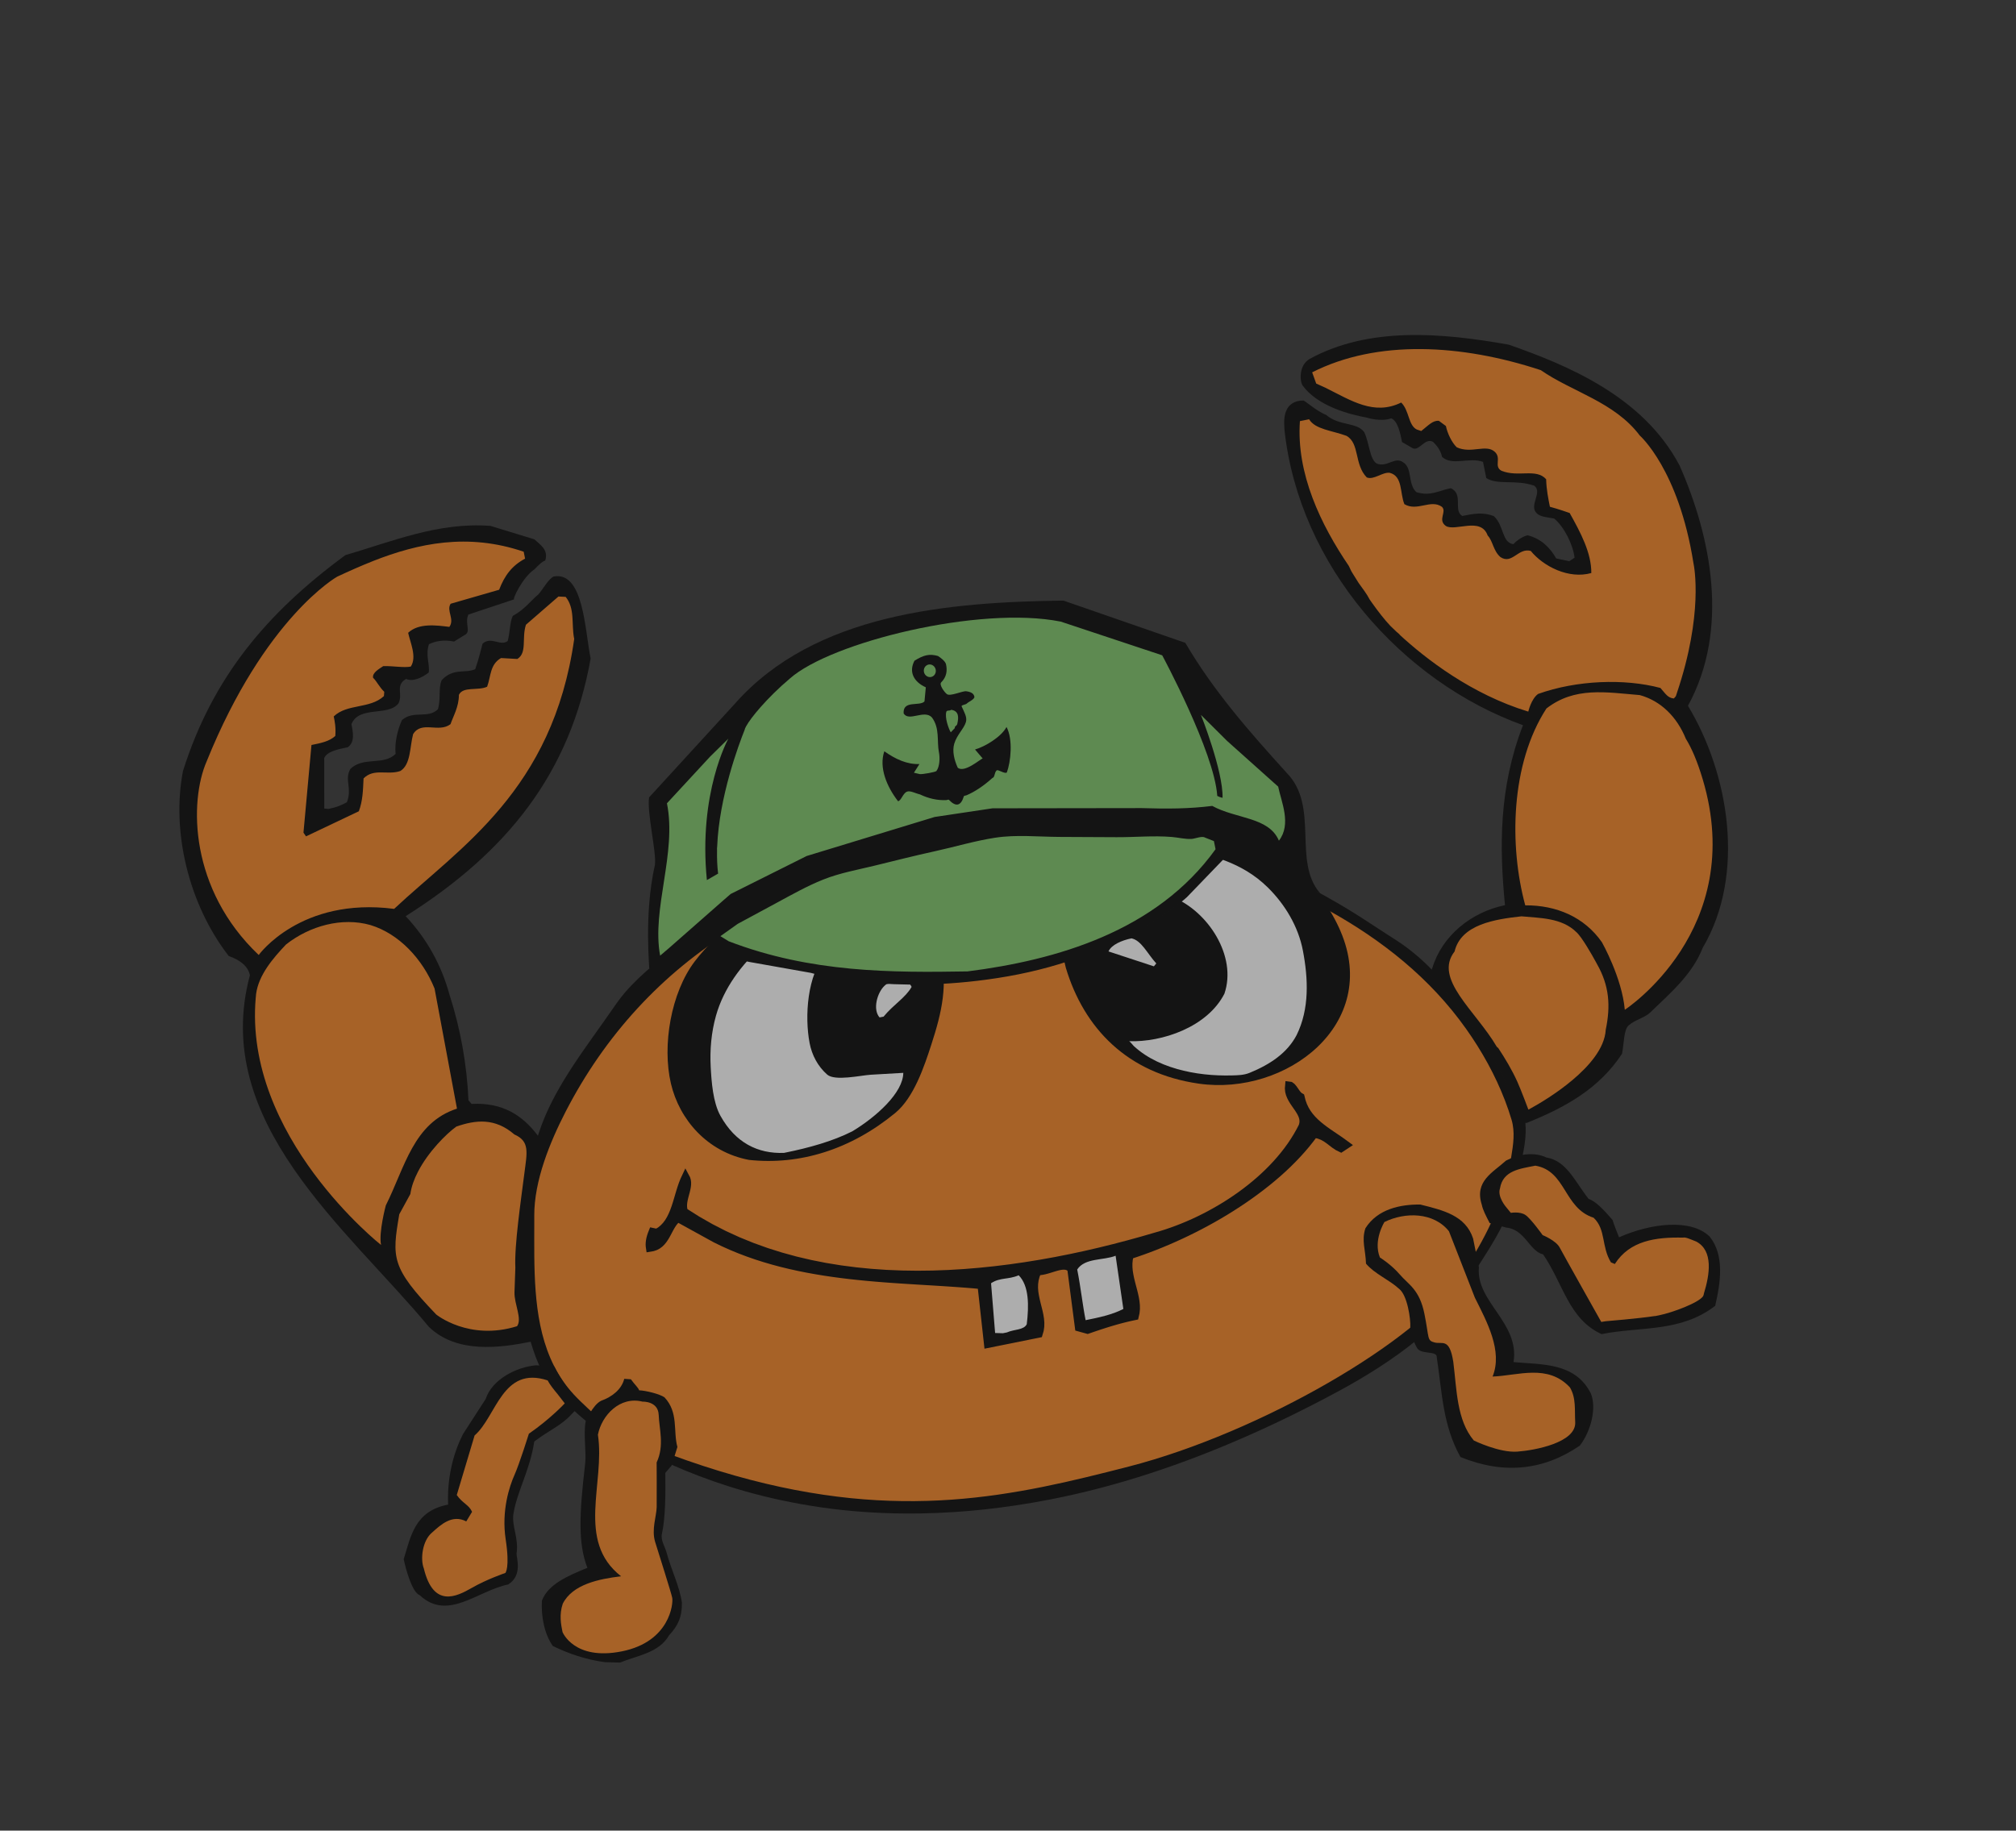 <svg width="512" height="465" viewBox="0 0 512 465" fill="none" xmlns="http://www.w3.org/2000/svg">
<rect x="0" y="0" width="512" height="465" fill="#333333" stroke="none"/>
<g opacity="0.6" clip-path="url(#clip0_469_726)">
<path d="M266.717 380.692C263.719 381.276 260.718 381.789 257.753 382.233C256.564 382.411 255.372 382.575 254.184 382.727C252.361 382.961 250.538 383.175 248.775 383.351L248.192 383.407C246.404 383.583 244.589 383.734 242.79 383.856L242.001 383.907C239.284 384.081 236.529 384.191 233.817 384.235C229.517 384.308 225.245 384.216 221.116 383.967C218.066 383.783 215.008 383.508 212.019 383.147C211.011 383.027 210.001 382.898 208.993 382.753C207.343 382.522 205.643 382.249 203.794 381.925C203.11 381.807 202.428 381.678 201.74 381.545C199.965 381.206 198.399 380.886 196.955 380.558C195.956 380.334 194.955 380.095 193.963 379.849C190.964 379.106 187.959 378.257 185.03 377.325C180.052 375.741 175.108 373.863 170.339 371.735C169.732 371.473 168.909 371.198 167.87 370.849C166.424 370.362 164.627 369.76 162.554 368.908C157.144 366.934 151.945 363.078 151.896 363.037C150.759 362.226 149.648 361.369 148.595 360.49C145.445 357.855 141.475 354.254 138.742 349.794C136.09 345.46 134.581 339.703 133.56 335.174L133.545 335.1C133.402 334.467 133.266 333.793 133.141 333.096L133.098 332.884C132.983 332.236 132.872 331.556 132.773 330.864L132.742 330.66C132.649 329.992 132.559 329.293 132.483 328.586L132.469 328.44C132.392 327.728 132.331 327.018 132.274 326.306L132.261 326.242C132.217 325.539 132.18 324.87 132.148 324.205L132.137 323.946C132.109 323.352 132.092 322.756 132.08 322.164C132.074 321.93 132.072 321.694 132.066 321.46C132.062 321.01 132.059 320.56 132.061 320.113C132.063 319.744 132.066 319.374 132.074 319.009C132.077 318.67 132.087 318.335 132.095 317.995C132.103 317.579 132.122 317.165 132.137 316.752C132.152 316.421 132.167 316.09 132.182 315.759C132.199 315.386 132.222 315.018 132.246 314.65C132.274 314.208 132.303 313.767 132.333 313.33C132.352 313.091 132.371 312.856 132.389 312.617C132.436 312.034 132.487 311.45 132.544 310.869L132.576 310.571C132.641 309.927 132.707 309.289 132.784 308.653L132.813 308.417C132.877 307.871 132.946 307.324 133.022 306.781L133.028 306.713C133.885 300.11 135.08 294.345 136.681 289.093L136.79 288.722C136.842 288.548 136.893 288.368 136.951 288.198C137.146 287.59 137.365 286.946 137.65 286.176C137.724 285.982 137.792 285.784 137.866 285.595C138.135 284.895 138.363 284.321 138.592 283.783C138.669 283.603 138.75 283.423 138.831 283.238L138.93 283.018C139.088 282.658 139.251 282.297 139.415 281.941C139.572 281.602 139.714 281.292 139.868 280.984C140.103 280.501 140.344 280.017 140.59 279.537C140.779 279.176 140.968 278.815 141.161 278.453C141.292 278.212 141.422 277.97 141.558 277.728C141.847 277.203 142.137 276.683 142.437 276.167C142.615 275.854 142.798 275.541 142.982 275.232C143.161 274.929 143.346 274.626 143.531 274.322C143.828 273.837 144.124 273.352 144.428 272.875C144.56 272.664 144.888 272.158 144.888 272.158C145.189 271.692 145.489 271.227 145.795 270.76L146.14 270.235C146.541 269.631 146.943 269.032 147.351 268.438L147.7 267.932C148.092 267.361 148.484 266.79 148.882 266.223L148.974 266.092C149.538 265.281 150.108 264.474 150.678 263.668C151.229 262.891 151.78 262.118 152.326 261.342C153.747 259.344 155.216 257.275 156.631 255.222C156.758 255.037 156.895 254.851 157.032 254.67L157.173 254.477C158.189 253.089 159.368 251.693 160.672 250.333C164.946 245.885 170.311 241.944 175.047 238.468L175.863 237.868C182.589 232.925 189.656 228.631 196.866 225.102L197.016 225.031C197.697 224.698 198.378 224.366 199.066 224.043C212.961 217.578 225.127 213.44 237.359 211.025C242.602 209.988 247.921 209.28 253.165 208.909C255.363 208.753 257.563 208.658 259.701 208.616C266.496 208.491 273.432 208.81 280.312 209.565C289.053 210.523 297.638 212.185 305.823 214.506C309.991 215.685 314.11 217.052 318.07 218.575C318.998 218.931 319.922 219.293 320.842 219.666L321.155 219.793L321.228 219.824C325.835 221.734 330.222 224.227 334.468 226.635L334.88 226.87C335.84 227.414 336.8 227.958 337.759 228.493C342.151 230.938 345.794 233.324 349.653 235.846C351.259 236.895 352.922 237.979 354.67 239.098C357.203 240.709 360.339 243.248 362.656 245.569L362.817 245.731C362.906 245.815 362.99 245.901 363.074 245.987C363.21 246.128 363.393 246.327 363.557 246.504L363.735 246.699C365.47 248.568 367.735 251.063 369.824 253.798C372.142 256.831 374.305 259.884 376.254 262.868C377.484 264.752 378.664 266.661 379.76 268.541C381.578 271.664 383.109 274.604 384.443 277.538C384.672 278.035 384.905 278.531 385.138 279.027C385.138 279.027 385.569 279.944 385.685 280.188C385.838 280.515 385.982 280.85 386.127 281.185L386.288 281.578C386.4 281.852 386.507 282.133 386.609 282.41C386.609 282.41 386.683 282.595 386.694 282.628L386.726 282.735C387.206 284.175 387.402 285.832 387.326 287.794C387.224 290.464 386.625 293.29 386.098 295.784L385.959 296.443C385.856 296.925 385.758 297.401 385.672 297.864C385.633 298.051 385.494 298.735 385.494 298.735C385.122 300.552 384.717 302.202 384.265 303.774C383.522 306.363 382.672 308.63 381.665 310.703C381.115 311.839 380.484 313.027 379.738 314.335C378.41 316.668 376.913 319.004 375.591 321.064C371.184 327.948 366.666 334.593 359.86 340.151C354.352 344.654 347.578 349.079 339.735 353.309C331.841 357.565 323.954 361.425 316.291 364.79C299.461 372.179 282.957 377.495 267.241 380.597L266.749 380.696L266.717 380.692Z" fill="#F58220"/>
<path d="M386.877 282.668C386.87 282.634 386.862 282.594 386.845 282.562C386.819 282.485 386.785 282.415 386.759 282.338C386.656 282.057 386.548 281.776 386.436 281.497C386.383 281.364 386.331 281.231 386.273 281.099C386.129 280.764 385.985 280.429 385.83 280.097C385.72 279.853 385.604 279.609 385.488 279.361C385.417 279.217 385.353 279.076 385.283 278.931C385.05 278.435 384.812 277.945 384.589 277.447C383.188 274.362 381.605 271.361 379.897 268.431C378.776 266.505 377.605 264.614 376.384 262.749C374.354 259.644 372.196 256.615 369.946 253.666C368.039 251.17 365.989 248.858 363.844 246.554C363.654 246.351 363.37 246.034 363.177 245.838C363.047 245.7 362.896 245.561 362.76 245.42C360.5 243.159 357.376 240.602 354.738 238.925C348.83 235.166 344.061 231.793 337.815 228.317C336.852 227.784 335.897 227.238 334.936 226.694C330.492 224.167 326.031 221.613 321.262 219.638C321.218 219.621 321.177 219.599 321.133 219.582C321.049 219.548 320.96 219.514 320.876 219.48C319.955 219.102 319.031 218.74 318.104 218.384C314.099 216.844 310.002 215.487 305.839 214.308C297.509 211.949 288.923 210.309 280.293 209.363C273.401 208.606 266.481 208.289 259.655 208.41C257.449 208.45 255.266 208.552 253.108 208.7C233.943 210.043 216.53 215.659 198.935 223.849C198.195 224.193 197.462 224.551 196.73 224.909C189.351 228.518 182.313 232.827 175.695 237.692C170.714 241.35 165.008 245.457 160.477 250.178C159.194 251.513 158.014 252.904 156.962 254.345C156.781 254.592 156.59 254.841 156.421 255.095C154.467 257.933 152.458 260.726 150.467 263.536C149.897 264.343 149.327 265.149 148.763 265.96C148.73 266.002 148.703 266.044 148.671 266.091C148.273 266.658 147.881 267.229 147.489 267.8C147.374 267.967 147.26 268.138 147.14 268.306C146.733 268.906 146.331 269.504 145.93 270.108C145.816 270.279 145.698 270.457 145.585 270.633C145.279 271.1 144.979 271.565 144.678 272.031C144.527 272.271 144.369 272.508 144.218 272.749C143.915 273.23 143.614 273.716 143.322 274.2C143.137 274.504 142.952 274.807 142.773 275.11C142.589 275.419 142.406 275.732 142.228 276.045C141.928 276.562 141.633 277.082 141.344 277.607C141.209 277.849 141.078 278.091 140.948 278.337C140.755 278.699 140.561 279.061 140.378 279.421C140.131 279.901 139.89 280.385 139.656 280.873C139.5 281.191 139.354 281.513 139.204 281.835C139.035 282.192 138.877 282.552 138.715 282.918C138.602 283.171 138.489 283.424 138.377 283.683C138.124 284.282 137.883 284.889 137.652 285.499C137.579 285.693 137.505 285.888 137.432 286.087C137.183 286.757 136.946 287.435 136.73 288.119C136.636 288.415 136.554 288.718 136.461 289.019C134.715 294.746 133.575 300.731 132.8 306.672C132.725 307.241 132.65 307.809 132.585 308.376C132.579 308.423 132.573 308.47 132.567 308.518C132.563 308.549 132.559 308.581 132.556 308.617C132.481 309.258 132.415 309.896 132.35 310.539C132.339 310.639 132.328 310.738 132.318 310.838C132.26 311.418 132.209 312.003 132.163 312.586C132.144 312.825 132.125 313.06 132.107 313.299C132.073 313.741 132.044 314.183 132.015 314.624C131.992 314.993 131.97 315.366 131.953 315.738C131.937 316.07 131.922 316.401 131.908 316.736C131.889 317.15 131.876 317.568 131.868 317.985C131.859 318.325 131.85 318.66 131.846 318.998C131.839 319.369 131.837 319.738 131.834 320.108C131.833 320.559 131.837 321.009 131.84 321.459C131.842 321.695 131.848 321.929 131.854 322.164C131.867 322.761 131.885 323.357 131.912 323.951C131.914 324.037 131.921 324.123 131.924 324.215C131.957 324.884 131.994 325.553 132.042 326.22L132.048 326.25C132.048 326.25 132.047 326.296 132.052 326.321C132.103 327.033 132.17 327.747 132.242 328.46C132.252 328.509 132.252 328.56 132.257 328.611C132.33 329.303 132.419 329.997 132.518 330.69C132.532 330.759 132.54 330.824 132.548 330.894C132.644 331.571 132.754 332.246 132.875 332.919C132.889 332.988 132.904 333.061 132.917 333.13C133.043 333.802 133.178 334.472 133.322 335.139C133.327 335.164 133.332 335.189 133.337 335.213C134.425 340.051 135.942 345.644 138.547 349.894C141.099 354.063 144.717 357.525 148.446 360.642C149.562 361.576 150.67 362.423 151.759 363.198C151.759 363.198 156.965 367.088 162.463 369.09C166.022 370.555 168.8 371.297 170.238 371.919C175.096 374.081 180.005 375.94 184.95 377.515C187.918 378.459 190.901 379.303 193.894 380.042C194.892 380.292 195.893 380.526 196.891 380.75C198.485 381.11 200.083 381.433 201.687 381.74C202.369 381.869 203.056 381.997 203.742 382.12C205.474 382.427 207.211 382.707 208.946 382.952C209.953 383.092 210.964 383.226 211.972 383.346C215.002 383.709 218.039 383.978 221.079 384.164C225.312 384.423 229.552 384.506 233.795 384.434C236.528 384.391 239.258 384.281 241.989 384.104C242.252 384.087 242.515 384.07 242.783 384.052C244.588 383.929 246.392 383.78 248.191 383.602C248.387 383.583 248.583 383.564 248.774 383.546C250.581 383.361 252.385 383.156 254.192 382.92C255.386 382.767 256.576 382.598 257.766 382.425C260.751 381.982 263.732 381.468 266.711 380.888L266.74 380.882C283.82 377.557 300.405 371.953 316.32 364.963C324.295 361.464 332.111 357.608 339.779 353.475C346.749 349.717 353.772 345.335 359.935 340.295C366.644 334.812 371.099 328.365 375.708 321.158C377.131 318.94 378.552 316.711 379.858 314.419C380.539 313.226 381.192 312.013 381.793 310.775C382.878 308.532 383.718 306.195 384.406 303.812C384.885 302.147 385.288 300.457 385.637 298.757C385.696 298.468 385.76 298.174 385.814 297.881C385.905 297.422 386.004 296.946 386.102 296.465C386.675 293.741 387.359 290.703 387.473 287.785C387.542 285.993 387.39 284.25 386.863 282.65L386.877 282.668ZM371.475 323.165C371.169 323.606 370.853 324.043 370.536 324.481C360.444 340.356 320.24 363.891 286.641 372.535C284.843 373 283.05 373.459 281.25 373.909C279.45 374.359 277.625 374.814 275.811 375.246C273.997 375.678 272.163 376.11 270.334 376.52C268.505 376.929 266.648 377.324 264.797 377.697C262.945 378.071 261.054 378.426 259.178 378.753C257.302 379.08 255.371 379.388 253.464 379.664C251.557 379.941 249.577 380.187 247.632 380.4C245.687 380.612 243.654 380.797 241.663 380.937C239.672 381.077 237.583 381.185 235.535 381.245C233.487 381.304 231.335 381.328 229.233 381.301C227.132 381.273 224.904 381.2 222.737 381.078C220.571 380.957 218.259 380.777 216.03 380.55C213.802 380.323 211.395 380.024 209.092 379.684C206.789 379.344 204.29 378.92 201.903 378.463C199.515 378.007 196.916 377.445 194.441 376.857C191.841 376.239 189.256 375.566 186.691 374.838C183.984 374.072 181.298 373.251 178.627 372.38C175.813 371.461 173.012 370.483 170.238 369.454C167.297 368.366 164.351 367.274 161.472 366.031C158.771 364.859 156.208 363.408 153.833 361.668L153.803 361.643C153.628 361.514 153.454 361.385 153.278 361.252C152.46 360.627 151.667 359.972 150.924 359.261C148.61 357.058 146.18 354.945 144.193 352.435C142.392 350.159 140.92 347.638 139.778 344.973C137.473 339.611 136.483 333.785 136.037 327.992C135.581 322.068 135.694 316.122 135.692 310.188C135.69 309.722 135.689 309.261 135.687 308.795C135.647 299.928 139.668 290.109 143.657 282.367C153.551 263.15 168.057 247.184 186.543 235.94C204.125 225.242 223.996 218.505 244.117 214.53C257.413 211.906 271.117 211.736 284.529 213.577C295.665 215.109 306.612 217.985 317.129 221.937C324.02 224.524 330.761 227.561 337.199 231.131C351.005 238.786 363.21 248.444 372.388 261.408C376.365 267.027 379.747 273.104 382.218 279.539C382.833 281.142 383.391 282.766 383.883 284.415C384.811 287.517 384.319 290.824 383.789 293.964C382.835 299.629 381.196 305.197 378.784 310.418C376.73 314.87 374.282 319.145 371.476 323.17L371.475 323.165ZM308.921 215.311C308.921 215.311 308.878 215.299 308.856 215.293C308.878 215.299 308.9 215.305 308.921 215.311Z" fill="black"/>
<path d="M386.552 285.101C380.662 265.438 364.656 249.004 363.242 247.582L363.942 245.971C366.312 238.109 373.495 231.9 382.25 230.135L382.427 230.099L382.411 229.918C380.084 206.047 383.414 193.462 386.972 184.295L387.046 184.101L386.852 184.032C371.65 178.55 357.331 168.37 346.542 155.372C335.173 141.677 328.213 125.735 326.415 109.269C326.297 107.207 326.206 105.714 326.975 104.145C327.638 102.755 328.873 102.245 329.794 102.06C330.158 101.986 330.535 101.951 330.916 101.956L330.992 101.956L331.005 101.943C331.166 102.003 331.733 102.427 332.277 102.84C333.472 103.732 335.106 104.95 336.66 105.569C338.389 107.024 340.356 107.478 342.092 107.881C343.86 108.288 345.386 108.642 346.305 109.917C346.799 110.97 347.115 112.234 347.423 113.458C347.898 115.355 348.346 117.146 349.471 117.898C350.191 118.214 350.88 118.275 351.672 118.115C352.189 118.011 352.68 117.825 353.151 117.648C353.594 117.481 354.013 117.32 354.426 117.237C355.131 117.095 355.686 117.208 356.221 117.597C357.41 118.336 357.652 119.712 357.904 121.168C358.152 122.599 358.414 124.078 359.544 125.162L359.577 125.196L359.62 125.208C361.098 125.674 362.439 125.742 363.965 125.434C364.694 125.287 365.379 125.077 366.108 124.853C366.837 124.63 367.584 124.397 368.396 124.233C370.018 124.982 370.031 126.42 370.04 127.94C370.05 129.234 370.058 130.57 371.261 131.25L371.325 131.288L371.399 131.273C374.166 130.715 376.559 130.233 379.292 131.306C380.394 132.375 380.9 133.77 381.349 135.001C381.943 136.629 382.503 138.161 384.293 138.446L384.398 138.46L384.47 138.384C385.644 137.143 387.084 136.381 387.953 136.191C390.942 136.962 393.255 138.852 395.029 141.959L395.075 142.036L398.571 142.777L400.081 141.78L400.066 141.655C399.691 138.216 397.278 133.594 394.803 131.561L394.761 131.529L394.707 131.519C394.377 131.457 394.033 131.404 393.689 131.35C392.442 131.161 391.156 130.959 390.461 130.305C389.428 129.376 389.792 128.134 390.178 126.821C390.561 125.514 390.96 124.168 389.785 123.242L389.76 123.221L389.733 123.211C387.492 122.392 385.171 122.342 383.122 122.294C380.924 122.246 379.025 122.203 377.624 121.307L376.79 117.166L376.679 117.127C375.069 116.56 373.365 116.703 371.714 116.847C369.693 117.018 367.785 117.183 366.388 115.947C366.021 114.228 364.918 112.903 364.057 112.087L364.038 112.071L364.015 112.06C363.594 111.827 363.171 111.759 362.728 111.848C362.063 111.982 361.479 112.443 360.915 112.895C360.416 113.293 359.942 113.665 359.48 113.758C359.268 113.801 359.069 113.78 358.878 113.695L356.232 112.164C355.751 109.775 355.14 106.85 353.402 106.083L353.323 106.047L353.243 106.079C353.005 106.173 352.739 106.247 352.448 106.306C350.799 106.639 348.574 106.354 347.226 105.898C342.757 105.103 334.739 103.005 330.979 97.824C330.638 97.354 330.331 95.905 330.633 94.404C330.822 93.459 331.329 92.163 332.649 91.364C336.686 89.151 341.227 87.528 346.141 86.537C358.703 84.005 372.517 85.857 383.148 87.757C390.417 90.309 398.935 93.572 406.742 98.363C415.753 103.894 422.146 110.389 426.296 118.217C432.228 131.625 440.412 157.4 428.475 179.197L428.419 179.3L428.48 179.401C433.886 188.344 437.394 199.059 438.36 209.574C439.437 221.291 437.319 232.038 432.232 240.658C429.88 246.656 425.303 250.996 420.459 255.591C419.947 256.078 419.431 256.567 418.911 257.061C418.225 257.727 417.275 258.175 416.269 258.649C415.297 259.112 414.286 259.587 413.504 260.288C412.527 261.059 412.301 263.036 412.058 265.135C411.963 265.958 411.868 266.813 411.723 267.59C405.584 276.893 396.541 281.473 387.676 285.033L386.522 285.102L386.552 285.101Z" fill="#F58220"/>
<path d="M426.492 118.121C417.196 100.58 397.879 92.704 383.205 87.556C365.913 84.468 347.579 82.968 332.568 91.19C329.732 92.91 330.144 96.988 330.839 97.944C334.656 103.201 342.867 105.322 347.188 106.09C348.657 106.589 351.552 106.968 353.342 106.264C355.007 106.999 355.599 109.939 356.073 112.288L358.817 113.877C360.482 114.612 361.898 111.114 363.943 112.233C364.879 113.116 365.904 114.436 366.229 116.051C368.831 118.432 373.049 116.049 376.635 117.315L377.464 121.426C380.267 123.306 385.102 121.721 389.683 123.395C391.846 125.101 388.124 128.45 390.346 130.446C391.282 131.328 393.118 131.414 394.695 131.711C397.237 133.797 399.524 138.383 399.885 141.671L398.546 142.551L395.222 141.848C393.58 138.966 391.329 136.822 387.975 135.971C387.103 136.147 385.587 136.909 384.341 138.231C381.367 137.76 382.054 133.645 379.424 131.121C376.621 130.005 374.144 130.504 371.382 131.061C368.988 129.71 371.773 125.479 368.443 124.008C365.385 124.625 363.264 126.124 359.703 125.007C357.452 122.863 358.779 118.926 356.356 117.427C354.222 115.869 352.249 118.865 349.594 117.719C347.841 116.546 347.799 112.578 346.478 109.785C344.567 107.147 340.207 108.292 336.776 105.381C334.167 104.36 331.197 101.495 330.924 101.745C329.558 101.728 327.678 102.215 326.802 104.046C326.022 105.643 326.098 107.165 326.223 109.282C329.977 143.688 356.066 173.129 386.792 184.213C380.604 200.137 380.804 215.387 382.219 229.931C373.627 231.663 366.218 237.743 363.765 245.883L363.008 247.619C363.008 247.619 380.262 264.576 386.414 285.303L387.761 285.226C397.717 281.231 406.15 276.472 411.952 267.662C412.468 264.96 412.368 261.465 413.677 260.432C415.218 259.051 417.694 258.551 419.087 257.199C424.551 251.968 429.838 247.387 432.44 240.749C443.398 222.183 439.145 196.589 428.687 179.282C439.32 159.865 434.581 136.357 426.506 118.113L426.492 118.121ZM355.331 161.097C355.811 161.467 355.718 161.362 354.638 160.453C354.093 159.937 353.579 159.447 353.106 158.978C351.628 157.416 350.047 155.373 348.591 153.335C348.335 152.981 348.09 152.626 347.844 152.271C347.105 150.816 346.092 149.555 345.059 148.092C344.043 146.509 343.356 145.361 343.209 145.119C342.984 144.688 342.766 144.24 342.556 143.76C335.44 133.27 329.189 120.311 330.138 106.971L332.467 106.501C334.049 109.088 338.186 109.325 341.953 110.702C345.372 112.611 343.873 117.96 347.119 121.277C348.927 121.984 351.078 119.869 352.944 120.103C356.298 120.954 355.498 125.245 356.671 128.068C359.942 130.006 363.368 126.718 366.205 128.743C367.521 130.005 365.05 132.036 367.183 133.594C369.607 135.093 376.096 131.187 377.826 136.034C379.171 137.444 379.208 139.886 381.049 141.498C384.029 143.495 385.559 139.061 388.765 139.942C391.983 143.879 398.406 147.171 404.143 145.558C404.184 140.502 401.489 135.394 398.645 130.31C397.828 130.019 395.872 129.342 393.626 128.724C393.211 126.666 392.738 124.317 392.673 121.732C390.131 118.883 385.621 121.319 381.331 119.586C379.287 118.471 381.438 116.357 379.595 114.74C377.374 112.744 373.652 115.328 369.972 113.621C368.657 112.359 367.571 109.975 367.217 108.217L365.434 106.896C363.887 106.746 362.785 108.04 360.954 109.48L359.816 109.099C357.63 108.013 357.938 104.282 355.858 102.252C348.961 105.631 343.177 101.749 336.611 98.487L334.277 97.43L333.246 94.579C349.743 86.206 371.195 87.384 391.326 94.03C399.187 99.522 410.014 102.064 416.456 110.634C416.456 110.634 426.337 119.259 430.084 143.054L430.094 143.103C430.268 143.914 432.643 155.948 425.895 175.981C425.878 176.026 425.861 176.065 425.848 176.104L425.853 176.128C425.765 176.377 425.685 176.618 425.602 176.866L425.139 177.389L425.109 177.421C423.563 177.277 423.065 176.306 421.691 174.749C412.56 172.311 400.381 172.778 390.627 176.271C388.864 177.539 388.14 180.759 388.14 180.759C373.711 176.366 362.142 167.405 355.329 161.108L355.331 161.097ZM407.802 261.663C407.727 262.815 407.425 263.963 406.95 265.088L406.953 265.103L406.948 265.104C403.132 274.134 388.163 281.856 388.163 281.856C388.163 281.856 386.301 276.866 385.349 274.762C384.031 271.83 382.229 268.817 380.497 266.199L380.154 265.92C374.733 256.672 363.997 248.66 369.417 241.69C371.058 234.784 379.735 233.496 386.407 232.761C390.976 233.208 396.634 233.082 400.376 236.801C400.412 236.829 400.454 236.857 400.487 236.896C400.596 237.002 400.703 237.129 400.817 237.26C400.89 237.343 400.965 237.435 401.034 237.524C401.13 237.643 401.228 237.772 401.325 237.901C401.416 238.021 401.515 238.129 401.602 238.255L401.592 238.257C403.406 240.776 405.572 244.859 405.572 244.859C408.727 250.392 409.084 255.517 407.787 261.666L407.802 261.663ZM412.648 256.499C411.938 248.351 406.838 239.346 406.838 239.346C402.359 232.911 395.237 229.915 387.367 229.969C383.267 214.896 383.607 194.038 392.745 179.964C399.951 174.381 407.827 175.853 416.456 176.562C421.772 178.022 425.875 182.058 428.145 187.652C429.629 190.027 431.069 193.385 432.436 197.952C443.848 236.21 412.648 256.499 412.648 256.499Z" fill="black"/>
<path d="M134.902 340.586C125.866 342.407 115.733 343.384 109.034 336.869C105.256 332.312 101.053 327.733 96.603 322.891C77.33 301.919 55.484 278.145 63.657 247.771L63.668 247.728L63.659 247.684C63.216 245.482 61.38 243.798 58.207 242.675C48.182 229.702 43.657 211.327 46.675 195.843C53.642 173.849 66.328 156.99 87.802 141.198C90.091 140.531 92.417 139.791 94.667 139.081C99.604 137.517 104.709 135.899 109.894 134.853C115.079 133.808 119.961 133.444 124.539 133.786L135.594 137.174C135.803 137.372 136.033 137.572 136.273 137.775C137.537 138.857 138.968 140.086 138.299 142.229C137.715 142.408 136.912 143.078 135.577 144.489C133.068 146.123 130.391 150.992 130.325 152.112L118.796 155.954L118.761 156.037C118.272 157.14 118.407 158.194 118.516 159.038C118.664 160.182 118.697 160.8 117.802 161.191L115.283 162.749C113.764 162.461 112.383 162.448 111.063 162.714C110.3 162.867 109.575 163.111 108.851 163.457L108.776 163.492L108.751 163.574C108.168 165.28 108.365 166.742 108.558 168.153C108.676 169.047 108.795 169.889 108.688 170.73C107.566 171.597 106.313 172.218 105.235 172.436C104.437 172.597 103.765 172.543 103.234 172.275L103.138 172.228L103.041 172.284C101.228 173.331 101.303 174.591 101.377 175.924C101.427 176.78 101.481 177.661 101.024 178.568C100.401 179.37 99.428 179.879 97.887 180.189C97.168 180.334 96.382 180.426 95.625 180.512C94.849 180.602 94.047 180.692 93.294 180.844C91.763 181.152 89.896 181.78 89.062 183.895L89.042 183.95L89.054 184.009C89.469 186.068 89.939 188.402 88.229 189.628C85.733 190.131 82.918 190.709 82.161 192.47L82.144 192.51L82.155 205.579L83.447 205.683L83.476 205.677C85.313 205.307 86.768 204.772 88.196 203.952L88.256 203.919L88.284 203.852C89.006 202.072 88.836 200.594 88.682 199.293C88.524 197.952 88.392 196.789 89.135 195.466C89.978 194.64 91.021 194.123 92.415 193.842C93.237 193.676 94.099 193.605 94.936 193.538C95.763 193.469 96.62 193.399 97.427 193.236C98.801 192.959 99.816 192.452 100.615 191.64L100.683 191.57L100.674 191.474C100.314 187.909 101.64 184.419 102.243 183.041C102.925 182.458 103.682 182.095 104.628 181.905C105.361 181.757 106.12 181.732 106.853 181.707C107.565 181.682 108.308 181.655 109.002 181.515C109.967 181.32 110.719 180.933 111.36 180.301L111.399 180.263L111.414 180.214C111.815 178.847 111.833 177.613 111.858 176.414C111.878 175.196 111.901 174.038 112.336 172.89C113.336 171.827 114.421 171.209 115.75 170.941C116.415 170.807 117.079 170.77 117.726 170.727C118.354 170.688 119.008 170.653 119.638 170.526C120.052 170.443 120.423 170.327 120.777 170.179L120.857 170.142L120.886 170.059C121.642 167.837 122.006 166.462 122.417 164.867C122.521 164.467 122.628 164.056 122.748 163.612C123.11 163.298 123.495 163.097 123.923 163.011C124.628 162.869 125.36 163.044 126.07 163.213C126.759 163.377 127.471 163.551 128.14 163.416C128.485 163.347 128.789 163.203 129.073 162.982L129.126 162.941L129.143 162.876C129.402 161.896 129.539 160.874 129.673 159.884C129.839 158.626 129.999 157.436 130.393 156.593C132.446 155.466 133.805 154.101 135.006 152.89C135.632 152.257 136.224 151.661 136.848 151.171C137.317 150.626 137.764 149.998 138.195 149.388C139.036 148.199 139.905 146.968 140.736 146.616C141.949 146.407 143.025 146.636 143.984 147.324C147.181 149.636 148.208 156.762 149.029 162.489C149.28 164.243 149.522 165.9 149.797 167.29C147.232 181.555 142.104 193.765 134.131 204.617C126.555 214.927 116.344 224.057 102.927 232.537L102.717 232.666L102.887 232.847C108.205 238.513 111.944 245.241 114.007 252.829C116.764 261.445 118.368 270.417 118.778 279.492L118.782 279.563L119.683 280.601L119.779 280.596C126.828 280.231 132.162 282.819 136.558 288.738L137.203 289.551C136.707 291.357 129.966 316.662 134.101 337.171L134.107 337.2L135.781 340.219L134.911 340.579L134.902 340.586Z" fill="#F58220"/>
<path d="M140.647 146.429C139.326 146.993 138.024 149.484 136.713 151.009C134.881 152.449 133.376 154.741 130.23 156.446C129.478 157.976 129.543 160.561 128.938 162.825C127.107 164.265 124.737 161.53 122.557 163.502C121.953 165.765 121.638 167.202 120.683 169.993C118.034 171.136 115.143 169.582 112.156 172.783C111.261 175.105 112.025 177.395 111.218 180.156C108.693 182.653 105.038 180.331 102.075 182.917C101.032 185.269 100.171 188.496 100.468 191.495C97.446 194.549 92.249 192.082 88.971 195.34C87.406 198.1 89.511 200.279 88.094 203.772C86.872 204.475 85.474 205.064 83.436 205.475L82.357 205.385L82.346 192.546C83.069 190.873 85.837 190.315 88.313 189.816C90.174 188.524 89.671 186.027 89.256 183.969C91.165 179.151 98.577 182.09 101.215 178.652C102.4 176.271 100.297 174.098 103.147 172.452C104.664 173.217 107.052 172.274 108.883 170.834C109.197 168.629 107.994 166.427 108.949 163.637C110.608 162.846 112.647 162.435 115.33 162.96L117.89 161.373C119.839 160.519 117.908 158.464 118.951 156.112L130.643 152.217C129.908 152.612 132.699 146.607 135.728 144.628C136.978 143.305 137.88 142.514 138.461 142.396C139.415 139.606 137.021 138.254 135.706 136.992L124.56 133.582C111.327 132.581 99.599 137.544 87.718 141.01C67.657 155.754 53.985 172.12 46.481 195.8C43.499 211.077 47.842 229.617 58.087 242.842C60.86 243.81 62.993 245.369 63.467 247.722C53.42 285.064 88.274 312.129 108.9 337.019C116.064 343.984 127.247 342.339 134.967 340.783L136.065 340.331L134.3 337.141C129.991 315.77 137.427 289.516 137.427 289.516L136.72 288.629C132.664 283.174 127.541 280.005 119.767 280.409L118.979 279.497C118.566 270.357 116.971 261.455 114.199 252.79C112.118 245.134 108.396 238.444 103.03 232.721C128.975 216.33 144.793 196.323 150.003 167.294C148.522 159.948 148.198 145.096 140.653 146.433L140.647 146.429ZM130.643 288.173C134.62 289.928 133.843 292.76 133.167 298.097C132.296 304.96 130.602 316.359 130.883 322.021L130.662 328.271C130.599 331.313 132.669 335 131.315 336.876C119.098 340.682 110.788 333.902 110.788 333.902C99.298 321.922 99.53 319.518 101.403 308.447L104.218 303.298C104.483 301.41 105.185 299.501 106.136 297.664C108.781 292.534 113.363 287.988 115.896 286.165C120.805 284.463 125.713 283.899 130.638 288.174L130.643 288.173ZM64.959 253.391C64.975 253.091 65.002 252.793 65.039 252.494C65.037 252.484 65.04 252.473 65.043 252.462C65.692 247.648 69.334 243.398 72.647 239.907C78.663 235.179 86.846 232.914 94.082 234.976C101.347 237.18 107.343 243.616 110.365 251.109L116.058 281.608C104.965 285.223 102.848 296.503 97.982 306.195C97.982 306.195 96.132 313.055 96.774 316.241C96.774 316.241 61.824 288.678 64.954 253.392L64.959 253.391ZM100.073 230.863C76.311 227.808 65.706 242.582 65.706 242.582C48.102 225.875 48.026 203.636 52.488 193.39C67.278 156.799 85.634 146.483 85.634 146.483C88.584 145.104 91.611 143.75 94.716 142.525L94.748 142.508C106.214 137.998 118.799 135.307 133 140.141L133.355 141.904C130.066 143.638 128.152 146.166 126.765 149.807L114.45 153.361C113.289 155.122 115.541 157.271 114.119 159.238C110.853 158.826 106.333 158.21 103.66 160.737C104.134 163.086 105.953 166.849 104.329 169.318C102.581 169.671 99.897 169.141 97.337 169.201C96.406 169.845 94.486 170.847 94.752 172.166C95.689 173.049 96.275 174.457 97.591 175.724L97.508 176.812C93.934 180.13 88.187 178.691 84.761 181.98C85.028 183.304 85.324 184.772 85.157 186.947C83.617 188.329 81.578 188.74 79.102 189.239L77.073 211.508L77.719 212.449L91.135 206.075C92.119 203.432 92.196 200.814 92.333 197.732C94.976 195.057 98.394 196.966 101.654 195.853C104.357 194.237 104.054 189.712 104.919 186.478C107.094 182.981 111.39 186.245 114.413 183.954C115.077 181.986 116.553 179.547 116.547 176.494C117.619 174.289 121.353 175.525 123.712 174.44C124.696 171.797 124.393 168.799 127.244 167.153L131.386 167.389C133.946 165.802 132.447 162.133 133.573 158.693L141.828 151.525L143.665 151.616C146.02 154.549 145.123 158.286 145.767 161.989C145.81 162.078 145.833 162.191 145.827 162.336C140.362 200.855 116.765 215.24 100.091 230.874L100.073 230.863Z" fill="black"/>
<path d="M316.953 274.67C312.792 275.509 308.617 275.638 304.539 275.061C287.806 272.686 275.856 262.289 270.89 245.786C270.888 245.776 270.462 244.171 270.045 241.698C269.625 239.211 269.367 236.762 269.272 234.409C269.23 233.362 269.221 232.323 269.245 231.324C269.425 224.16 271.314 218.865 274.851 215.595C275.771 214.744 276.794 213.922 277.882 213.165L278.008 213.078C278.174 212.963 278.344 212.841 278.517 212.73C281.526 210.375 285.216 208.75 289.495 207.888C297.265 206.321 306.534 207.409 314.293 210.795C325.243 215.571 335.678 225.95 340.258 236.618C343.56 244.305 343.432 251.93 339.897 258.669C335.717 266.634 327.136 272.617 316.943 274.672L316.953 274.67Z" fill="white"/>
<path d="M204.318 293.786C199.675 294.722 194.938 294.939 190.24 294.436C180.475 292.587 172.942 285.215 170.595 275.199C168.257 265.232 170.833 251.98 176.581 244.374C183.342 235.438 193.2 230.099 201.038 226.454C204.81 224.699 209.27 222.78 213.795 221.868C219.123 220.794 223.509 221.298 227.2 223.419C232.362 226.375 236.152 232.441 238.47 241.449C240.762 250.349 238.858 257.527 236.325 265.324C234.71 270.303 232.009 278.636 227.232 282.566C220.183 288.374 212.47 292.153 204.315 293.797L204.318 293.786Z" fill="white"/>
<path d="M340.456 236.537C335.615 225.256 324.772 215.139 314.384 210.607C303.725 205.956 288.121 204.962 278.411 212.561C278.193 212.702 277.983 212.852 277.772 213.002C276.695 213.758 275.674 214.568 274.72 215.452C270.518 219.338 269.195 225.539 269.045 231.323C269.016 232.375 269.03 233.412 269.07 234.424C269.185 237.203 269.51 239.756 269.843 241.739C270.262 244.247 270.693 245.851 270.693 245.851C275.289 261.128 286.253 272.681 304.504 275.268C326.669 278.409 350.599 260.185 340.453 236.543L340.456 236.537ZM281.524 241.675C282.247 240.002 284.895 238.853 287.372 238.354C289.909 238.913 291.318 242.144 293.659 244.731L293.048 245.464L281.524 241.675ZM329.302 262.926C328.713 264.044 327.996 265.09 327.163 266.042C325.48 267.985 323.368 269.508 321.121 270.74C319.912 271.403 318.656 271.985 317.378 272.509C315.935 273.102 314.46 273.133 312.921 273.172C308.217 273.3 303.443 272.828 298.909 271.533C296.593 270.873 294.328 269.982 292.229 268.801C291.195 268.22 290.202 267.565 289.271 266.835C288.808 266.473 288.357 266.087 287.923 265.688C287.726 265.502 286.952 264.485 286.731 264.478C295.122 264.774 306.619 260.924 310.964 252.408C314.227 242.824 306.728 231.474 297.912 227.928C294.064 226.382 289.774 225.259 285.603 225.766C280.246 226.416 276.646 230.165 275.061 235.189C275.173 234.828 275.142 234.347 275.195 233.973C275.856 229.269 277.831 224.556 281.18 221.134C287.583 214.591 297.357 214.783 305.642 216.889C309.488 217.866 313.251 219.224 316.654 221.284C318.539 222.426 320.315 223.785 321.97 225.414C326.356 229.731 329.723 235.35 330.888 241.433C332.251 248.552 332.597 256.266 329.298 262.932L329.302 262.926Z" fill="black"/>
<path d="M227.302 223.234C219.081 218.527 208.749 222.634 200.948 226.262C191.687 230.573 182.671 235.973 176.416 244.244C170.412 252.182 168.121 265.547 170.392 275.235C172.549 284.434 179.658 292.629 190.213 294.631C203.072 296.015 216.055 292.019 227.363 282.709C232.079 278.827 234.708 270.949 236.519 265.372C239.212 257.071 240.884 249.991 238.667 241.383C236.906 234.554 233.715 226.907 227.301 223.229L227.302 223.234ZM224.402 258.238L223.383 258.444C221.588 256.428 222.77 252.152 224.633 250.408C224.805 250.245 224.98 250.097 225.162 249.984C226.546 249.705 230.187 248.422 231.352 250.365C231.413 250.465 231.471 250.572 231.52 250.69C229.955 253.45 226.957 255.125 224.402 258.238ZM209.787 242.22C204.971 247.562 204.33 258.262 205.614 264.957C206.204 268.041 207.707 270.868 210.076 272.958C212.027 274.681 218.681 273.145 221.132 272.999C223.892 272.837 226.647 272.676 229.408 272.519C229.366 277.57 222.568 283.681 216.488 287.356C211.54 289.88 205.371 291.585 199.546 292.76L199.108 292.848C192.494 293.11 186.77 290.288 182.961 283.416C181.069 280.005 180.699 274.817 180.494 271.005C180.263 266.655 180.649 262.242 181.826 258.039C183.782 251.065 188.305 244.983 193.675 240.231C195.219 238.864 196.875 237.475 198.623 236.154C203.077 232.781 208.115 229.859 213.391 228.857C218.958 227.801 224.473 229.282 228.769 232.951C230.842 234.721 231.967 236.969 233.701 238.936C224.751 228.78 215.019 236.425 209.792 242.219L209.787 242.22Z" fill="black"/>
<path d="M273.273 337.824L271.298 322.69L271.229 322.627L271.186 322.59L270.971 322.464L270.684 322.363L270.335 322.31L269.93 322.31L269.475 322.366L268.977 322.461L268.441 322.6L267.88 322.764L266.693 323.132L266.074 323.313L265.446 323.475L264.807 323.609L264.044 323.717L263.994 323.824L263.817 324.265L263.566 325.233L263.44 326.186L263.423 327.142L263.497 328.096L263.641 329.061L263.845 330.024L264.077 330.997L264.326 331.977L264.571 332.963L264.781 333.955L264.942 334.958L265.025 335.976L265.008 337.01L264.853 338.05L264.431 339.463L250.2 342.332L248.527 327.168L247.212 327.049L245.252 326.886L243.265 326.738L241.249 326.601L239.214 326.468L232.989 326.094L230.877 325.961L228.749 325.826L226.608 325.679L224.454 325.519L222.292 325.345L220.122 325.152L217.941 324.936L215.757 324.7L213.568 324.439L211.376 324.143L209.184 323.817L206.995 323.458L204.804 323.06L202.62 322.624L200.442 322.141L198.27 321.61L196.105 321.037L193.954 320.405L191.807 319.721L189.68 318.981L187.566 318.178L185.47 317.314L183.396 316.379L181.328 315.377L172.226 310.361L171.817 310.822L171.462 311.299L171.128 311.827L170.807 312.394L170.164 313.605L169.823 314.227L169.455 314.839L169.047 315.434L168.587 315.998L168.052 316.521L167.442 316.977L166.742 317.344L165.954 317.605L164.379 317.877L164.199 316.652L164.174 316.145L164.194 315.608L164.261 315.051L164.373 314.465L164.537 313.853L164.747 313.221L165.237 311.99L166.678 312.299L167.235 311.961L167.922 311.403L168.535 310.761L169.081 310.037L169.565 309.237L169.997 308.376L170.385 307.457L170.735 306.5L171.063 305.507L171.372 304.497L171.974 302.454L172.288 301.442L172.632 300.456L173.009 299.503L174.07 297.24L175.067 299.114L175.251 299.718L175.326 300.322L175.319 300.923L175.254 301.516L175.143 302.107L175.005 302.693L174.855 303.272L174.699 303.846L174.557 304.413L174.439 304.97L174.348 305.511L174.299 306.028L174.303 306.529L174.362 307.004L174.427 307.247L177.476 309.179L180.835 311.1L184.269 312.857L187.758 314.455L191.308 315.901L194.916 317.198L198.572 318.352L202.27 319.364L206.013 320.239L209.792 320.988L213.607 321.608L217.443 322.105L221.311 322.484L225.192 322.752L229.094 322.913L232.999 322.966L236.915 322.92L240.831 322.776L244.746 322.545L248.652 322.224L252.548 321.823L256.423 321.344L260.282 320.791L264.114 320.172L267.915 319.483L271.68 318.739L275.409 317.941L279.095 317.09L282.733 316.198L286.321 315.26L289.849 314.282L294.661 312.887L296.006 312.467L297.353 312.006L298.709 311.512L300.067 310.982L301.429 310.415L302.783 309.814L304.137 309.183L305.484 308.517L306.829 307.82L308.158 307.091L309.476 306.333L310.782 305.542L312.072 304.724L313.341 303.873L314.588 302.997L315.815 302.093L317.021 301.159L318.196 300.204L319.341 299.22L320.459 298.211L321.537 297.179L322.585 296.122L323.598 295.047L324.564 293.945L325.497 292.824L326.383 291.682L327.22 290.519L328.012 289.34L328.758 288.134L329.451 286.918L330.043 285.764L330.185 285.223L330.219 284.703L330.156 284.188L329.999 283.666L329.757 283.126L329.451 282.573L329.08 282.002L328.675 281.418L328.256 280.815L327.832 280.183L327.427 279.522L327.071 278.825L326.777 278.08L326.576 277.285L326.504 276.444L326.636 274.839L328 275.02L328.611 275.461L329.041 275.963L329.421 276.502L329.776 277.019L330.111 277.459L330.403 277.764L331.006 278.114L331.361 279.518L331.718 280.502L332.153 281.413L332.667 282.258L333.247 283.053L333.89 283.799L334.591 284.509L335.347 285.181L336.149 285.829L336.983 286.46L337.85 287.075L338.742 287.684L340.551 288.908L341.457 289.54L343.237 290.841L340.613 292.569L339.345 291.949L338.535 291.41L337.785 290.844L337.068 290.286L336.334 289.773L335.554 289.336L334.687 288.999L334.076 288.866L333.373 289.802L332.322 291.12L331.216 292.419L330.06 293.703L328.858 294.96L327.607 296.201L326.315 297.42L324.989 298.62L323.618 299.798L322.216 300.952L320.774 302.083L319.306 303.193L317.813 304.273L316.289 305.334L314.745 306.368L313.177 307.381L311.591 308.361L309.991 309.319L308.374 310.245L306.742 311.148L305.109 312.02L303.465 312.864L301.815 313.678L300.164 314.462L298.512 315.215L296.865 315.942L295.226 316.631L293.586 317.29L291.964 317.914L290.347 318.506L288.748 319.065L287.595 319.446L287.483 319.986L287.396 320.926L287.401 321.862L287.479 322.81L287.629 323.758L287.827 324.713L288.061 325.67L288.316 326.633L288.573 327.601L288.816 328.577L289.034 329.558L289.197 330.544L289.295 331.539L289.304 332.547L289.2 333.557L288.874 334.991L287.64 335.25L286.889 335.412L286.145 335.587L285.404 335.772L284.669 335.967L283.93 336.167L283.193 336.372L282.453 336.593L281.719 336.813L280.976 337.044L280.235 337.281L279.49 337.523L278.741 337.777L277.231 338.291L276.24 338.64L273.273 337.824Z" fill="white"/>
<path d="M341.578 289.377L340.666 288.741L339.758 288.125L338.857 287.517L337.971 286.912L337.11 286.302L336.283 285.679L335.492 285.039L334.744 284.375L334.05 283.68L333.416 282.947L332.844 282.171L332.343 281.339L331.917 280.446L331.569 279.481L331.193 277.999L330.542 277.613L330.283 277.347L329.955 276.917L329.599 276.394L329.206 275.843L328.745 275.311L328.091 274.838L326.464 274.623L326.316 276.477L326.395 277.353L326.601 278.172L326.904 278.936L327.267 279.646L327.674 280.318L328.099 280.95L328.523 281.556L328.922 282.136L329.281 282.694L329.584 283.233L329.815 283.745L329.966 284.237L330.031 284.716L330.006 285.197L329.88 285.694L329.286 286.839L328.597 288.049L327.859 289.243L327.072 290.421L326.235 291.579L325.352 292.715L324.424 293.835L323.457 294.932L322.449 296.006L321.405 297.057L320.326 298.084L319.216 299.087L318.071 300.066L316.9 301.019L315.699 301.948L314.477 302.85L313.228 303.722L311.963 304.566L310.678 305.384L309.376 306.169L308.058 306.927L306.729 307.656L305.394 308.35L304.052 309.015L302.703 309.646L301.348 310.242L299.991 310.808L298.637 311.337L297.287 311.829L295.94 312.291L294.6 312.714L293.259 313.103L289.788 314.11L286.264 315.082L282.682 316.019L279.045 316.916L275.363 317.766L271.639 318.563L267.874 319.307L264.077 319.99L260.251 320.608L256.396 321.16L252.521 321.638L248.63 322.039L244.729 322.359L240.82 322.593L236.909 322.736L232.998 322.782L229.097 322.728L225.202 322.57L221.325 322.301L217.467 321.921L213.631 321.424L209.828 320.807L206.054 320.061L202.316 319.185L198.623 318.172L194.973 317.022L191.376 315.729L187.831 314.286L184.349 312.693L180.926 310.938L177.572 309.022L174.588 307.133L174.55 306.992L174.494 306.537L174.489 306.056L174.536 305.55L174.623 305.02L174.744 304.473L174.887 303.911L175.042 303.336L175.196 302.752L175.337 302.155L175.451 301.548L175.516 300.93L175.521 300.299L175.439 299.659L175.244 299.022L174.056 296.792L172.82 299.429L172.44 300.392L172.097 301.384L171.778 302.396L171.476 303.415L171.175 304.434L170.871 305.443L170.547 306.431L170.201 307.382L169.819 308.284L169.396 309.133L168.923 309.915L168.394 310.621L167.798 311.248L167.134 311.792L166.645 312.085L165.114 311.759L164.555 313.158L164.342 313.8L164.175 314.423L164.061 315.025L163.993 315.602L163.971 316.155L164 316.682L164.211 318.11L166.024 317.801L166.84 317.524L167.566 317.137L168.199 316.666L168.747 316.13L169.22 315.553L169.635 314.947L170.008 314.328L170.349 313.706L170.671 313.093L170.987 312.501L171.304 311.94L171.631 311.424L171.973 310.96L172.279 310.622L181.248 315.562L183.321 316.569L185.405 317.501L187.507 318.369L189.626 319.171L191.759 319.915L193.906 320.599L196.062 321.23L198.228 321.808L200.405 322.338L202.588 322.82L204.778 323.26L206.969 323.658L209.164 324.02L211.356 324.347L213.552 324.642L215.743 324.908L217.927 325.144L220.107 325.36L222.283 325.552L224.444 325.726L226.598 325.886L228.739 326.033L230.867 326.168L232.979 326.301L235.075 326.427L237.15 326.551L239.205 326.68L241.24 326.813L243.251 326.951L245.239 327.098L247.197 327.257L248.346 327.364L250.027 342.587L264.597 339.65L265.056 338.091L265.21 337.025L265.229 335.971L265.143 334.938L264.979 333.92L264.767 332.918L264.522 331.932L264.274 330.957L264.043 329.989L263.85 329.034L263.7 328.086L263.629 327.147L263.646 326.216L263.766 325.285L264.008 324.35L264.185 323.909L264.843 323.817L265.493 323.686L266.13 323.517L266.755 323.335L267.357 323.146L267.936 322.968L268.493 322.805L269.018 322.668L269.501 322.571L269.931 322.52L270.305 322.516L270.615 322.556L270.867 322.639L271.082 322.764L271.108 322.79L273.09 337.983L276.248 338.853L277.296 338.488L278.053 338.228L278.807 337.974L279.556 337.725L280.301 337.483L281.043 337.246L281.78 337.015L282.515 336.796L283.25 336.581L283.987 336.371L284.72 336.171L285.456 335.982L286.193 335.798L286.931 335.623L287.677 335.458L289.044 335.172L289.401 333.588L289.505 332.553L289.493 331.53L289.392 330.521L289.227 329.524L289.013 328.537L288.77 327.561L288.513 326.593L288.263 325.634L288.03 324.682L287.84 323.736L287.688 322.804L287.608 321.877L287.602 320.956L287.688 320.037L287.777 319.614L288.825 319.269L290.429 318.71L292.047 318.118L293.673 317.493L295.313 316.834L296.957 316.144L298.61 315.421L300.262 314.668L301.918 313.883L303.568 313.069L305.216 312.224L306.854 311.351L308.486 310.448L310.107 309.516L311.712 308.557L313.302 307.571L314.871 306.557L316.42 305.523L317.943 304.462L319.441 303.376L320.913 302.265L322.355 301.134L323.762 299.979L325.138 298.8L326.474 297.598L327.77 296.373L329.02 295.127L330.226 293.864L331.386 292.58L332.497 291.275L333.551 289.95L334.178 289.117L334.632 289.21L335.477 289.536L336.239 289.962L336.961 290.467L337.683 291.023L338.439 291.598L339.273 292.148L340.643 292.82L343.606 290.869L341.587 289.396L341.578 289.377ZM260.764 336.369C260.011 337.899 257.533 337.63 255.727 338.455L254.708 338.661L252.727 338.599L251.697 325.965C253.967 324.437 256.065 325.085 258.714 323.941C261.375 326.617 261.333 331.668 260.764 336.369ZM285.291 332.495C282.411 333.993 278.915 334.698 275.714 335.343C274.944 331.522 274.464 326.879 273.575 322.472C275.549 319.476 280.242 320.211 283.33 318.978L285.296 332.494L285.291 332.495Z" fill="black"/>
<path d="M153.672 422.022C149.275 421.433 144.969 420.103 140.538 417.952C138.606 415.232 137.569 410.901 137.827 406.637C139.401 402.502 144.41 400.431 149.259 398.429L149.443 398.351L149.37 398.165C146.993 392.096 147.293 384.841 148.807 371.838C148.965 370.51 148.883 368.912 148.804 367.222C148.706 365.135 148.598 362.974 148.923 361.126C148.923 361.126 150.707 356.964 152.784 355.981C155.864 354.889 158.015 352.877 158.695 350.454L160.125 350.556C160.551 351.146 160.953 351.613 161.282 351.998C161.731 352.522 162.053 352.903 162.112 353.194L162.143 353.346L162.298 353.356C164.073 353.439 167.403 354.274 168.612 355.086C170.949 357.556 171.117 360.474 171.281 363.295C171.362 364.713 171.447 366.177 171.816 367.548L170.378 372.183L168.758 374.062L168.758 374.139C168.833 379.771 168.785 385.53 167.912 389.513C167.636 390.763 168.074 391.817 168.534 392.928C168.754 393.458 168.976 394.003 169.135 394.586C169.559 396.181 170.14 397.791 170.761 399.5C171.671 402.006 172.609 404.6 172.974 407.098C173.021 410.456 172.151 412.671 169.757 415.259C167.818 418.632 164.202 419.807 160.711 420.947C159.611 421.307 158.47 421.675 157.42 422.107L153.665 422.014L153.672 422.022Z" fill="#F58220"/>
<path d="M115.115 407.418C111.825 408.081 109.164 407.332 106.743 405.058L106.711 405.029L106.673 405.016C105.015 404.443 103.387 399.242 102.741 396.062C102.904 395.522 103.066 394.982 103.224 394.443C104.812 389.024 106.311 383.905 113.682 382.419L113.85 382.385C114.027 382.35 114.025 382.237 114.009 381.907C113.781 375.794 115.114 369.571 117.768 364.383L123.544 355.44L123.554 355.413C124.981 351.005 130.031 348.142 134.398 347.262C135.009 347.139 135.616 347.052 136.202 347.006L140.628 347.282C142.421 350.861 144.692 353.892 147.552 356.539L145.058 359.061C143.401 360.881 141.672 361.967 139.672 363.226C138.384 364.034 137.052 364.872 135.569 366.006L135.502 366.055L135.487 366.135C134.903 370.024 133.706 373.314 132.551 376.504C131.564 379.234 130.628 381.811 130.193 384.481C129.949 385.991 130.252 387.467 130.571 389.027C130.924 390.749 131.288 392.531 130.984 394.58C130.973 394.829 131.028 395.156 131.092 395.573C131.365 397.286 131.874 400.468 128.976 402.287C126.594 402.773 124.205 403.859 121.894 404.904C119.655 405.919 117.336 406.971 115.11 407.419L115.115 407.418Z" fill="#F58220"/>
<path d="M389.531 372.084C383.686 373.262 377.469 372.543 371.058 369.951C367.513 363.548 366.692 357.037 365.824 350.14C365.601 348.371 365.371 346.542 365.091 344.698C365.16 343.695 363.954 343.533 362.786 343.379C361.707 343.238 360.48 343.075 360.048 342.281C360.026 342.245 358.251 339.108 358.37 337.131C358.496 335.015 357.633 328.928 355.457 327.235C354.327 326.202 352.984 325.335 351.682 324.496C349.962 323.387 348.337 322.342 347.116 320.912C347.081 319.746 346.935 318.715 346.795 317.718C346.524 315.764 346.286 314.075 346.962 312.063C348.738 309.261 351.652 307.418 355.601 306.622C357.157 306.308 358.874 306.161 360.708 306.181L361.087 306.284C366.732 307.698 372.064 309.031 373.921 314.658L375.391 321.95C375.009 326.132 377.298 329.477 379.719 333.022C382.329 336.846 385.033 340.8 384.19 345.971L384.155 346.183L384.369 346.202C385.346 346.292 386.364 346.363 387.346 346.427C393.772 346.863 400.422 347.316 403.846 354.056C405.236 357.465 404.036 363.179 401.099 367.066C397.383 369.604 393.492 371.295 389.528 372.095L389.531 372.084Z" fill="#F58220"/>
<path d="M168.727 354.919C167.5 354.096 164.146 353.245 162.309 353.154C162.191 352.568 161.284 351.834 160.229 350.36L158.54 350.245C157.858 352.96 155.408 354.837 152.697 355.804C150.527 356.831 148.726 361.093 148.726 361.093C148.136 364.466 148.951 368.868 148.608 371.817C147.118 384.605 146.768 392.07 149.18 398.24C144.171 400.31 139.195 402.42 137.628 406.595C137.38 410.621 138.298 415.176 140.407 418.112C144.451 420.074 148.795 421.571 153.672 422.222C154.939 422.254 156.205 422.285 157.467 422.318C161.805 420.526 167.341 419.897 169.919 415.401C172.174 412.963 173.241 410.76 173.184 407.072C172.573 402.896 170.397 398.533 169.34 394.534C168.861 392.719 167.734 391.322 168.12 389.553C169.015 385.453 169.039 379.422 168.967 374.133L170.567 372.283L172.038 367.554C170.918 363.501 172.387 358.767 168.732 354.918L168.727 354.919ZM167.291 359.416C167.41 362.979 168.776 367.187 166.767 371.481C166.767 371.481 166.812 380.573 166.775 382.83C166.738 385.087 165.414 388.51 166.384 391.666C167.354 394.827 170.441 404.468 170.726 405.886C171.012 407.305 170.15 417.004 157.967 419.46C145.785 421.916 142.862 414.558 142.862 414.558C142.477 412.648 141.973 410.151 142.928 407.361C145.417 402.426 152.119 401.075 157.737 400.399C146.224 391.406 153.727 376.749 151.85 364.435C152.822 359.499 157.444 354.591 163.187 356.036C163.187 356.036 167.168 355.854 167.287 359.417L167.291 359.416Z" fill="black"/>
<path d="M135.688 366.166C139.498 363.256 142.468 362.201 145.194 359.202L147.837 356.528C144.748 353.712 142.455 350.521 140.746 347.079L140.736 347.081L136.176 346.801C131.104 347.214 124.94 350.444 123.352 355.351L117.58 364.288C112.973 373.308 113.869 382.177 113.805 382.189C105.384 383.805 104.35 390.117 102.529 396.054C103.003 398.403 104.648 404.532 106.604 405.209C113.708 411.878 121.335 404.038 129.056 402.481C132.795 400.159 131.148 395.726 131.19 394.611C131.787 390.657 129.899 387.625 130.4 384.516C131.327 378.795 134.594 373.448 135.689 366.171L135.688 366.166ZM128.344 399.555C128.344 399.555 123.689 401.124 119.805 403.357C115.92 405.591 110.072 408.481 107.643 398.42C106.702 396.012 107.271 391.311 109.741 389.281C111.922 387.314 114.856 384.581 118.417 386.461L119.893 384.021C119.069 382.199 117.499 381.906 116.005 379.758L120.533 364.625C126.085 359.837 127.557 346.853 139.082 350.642C139.58 351.613 140.604 352.933 141.6 354.111L143.429 356.473C143.429 356.473 139.847 360.362 134.32 364.182C134.32 364.182 131.9 371.9 130.652 374.683C129.404 377.466 127.311 383.709 128.425 391.012C129.539 398.315 128.343 399.55 128.343 399.55L128.344 399.555Z" fill="black"/>
<path d="M384.389 345.993C386.019 336.036 374.779 330.656 375.597 321.929L374.115 314.582C372.173 308.707 366.459 307.41 360.711 305.97C355.698 305.91 349.873 307.084 346.773 311.993C345.736 315.108 346.82 317.487 346.92 320.982C349.113 323.599 352.733 325.006 355.334 327.387C357.437 329.023 358.29 335.057 358.167 337.116C358.044 339.175 359.867 342.374 359.867 342.374C360.833 344.167 364.999 343.02 364.886 344.723C366.255 353.774 366.396 362 370.911 370.109C381.969 374.607 392.049 373.492 401.239 367.202C404.114 363.415 405.519 357.623 404.025 353.953C400.008 346.046 391.647 346.666 384.388 345.988L384.389 345.993ZM385.335 368.733C380.76 369.066 374.307 365.909 374.307 365.909C369.937 360.728 369.981 352.966 369.091 345.936C368.119 339.742 366.312 341.526 364.337 341.007C362.362 340.487 363.015 339.966 361.759 333.737C360.503 327.508 357.724 326.332 355.513 323.749C353.301 321.166 350.454 319.424 350.454 319.424C348.682 315.057 351.604 310.41 351.604 310.41C356.843 307.826 364.126 307.885 367.989 312.763L374.571 329.627C377.623 335.74 381.699 343.174 379.067 349.664C385.538 349.43 393.105 346.372 398.717 352.43C400.329 355.164 399.873 358.162 400.056 361.333C400.23 366.416 389.911 368.405 385.335 368.733Z" fill="black"/>
<path d="M424.211 336.448C421.36 337.022 418.386 337.294 415.514 337.56C412.636 337.823 409.663 338.1 406.777 338.676C401.216 336.103 398.798 331.2 396.233 326.003C395.005 323.52 393.739 320.951 392.076 318.525L392.033 318.462L391.958 318.446C390.473 318.095 389.412 316.823 388.285 315.477C386.872 313.779 385.265 311.858 382.522 311.622L378.474 310.506L378.365 310.293C377.447 308.51 376.782 307.219 376.534 305.993C374.978 301.173 377.77 298.929 380.719 296.556C381.35 296.05 382.003 295.524 382.6 294.978C383.888 294.329 385.18 293.874 386.436 293.621C390.247 292.852 392.58 294.181 392.603 294.196L392.638 294.215L392.675 294.223C396.478 294.809 398.633 297.977 400.914 301.334C401.67 302.443 402.449 303.587 403.303 304.67L403.338 304.715L403.393 304.734C405.327 305.405 407.374 307.734 409.357 309.993C409.729 311.205 410.211 312.399 410.712 313.666L411.074 314.572L411.267 314.487C413.849 313.341 416.621 312.449 419.275 311.914C425.775 310.604 431.152 311.451 434.036 314.242C437.727 318.801 436.82 325.558 435.425 331.579C432.304 333.991 428.737 335.54 424.212 336.453L424.211 336.448Z" fill="#F58220"/>
<path d="M434.18 314.09C429.474 309.535 419.394 310.65 411.187 314.293C410.571 312.736 409.984 311.322 409.54 309.885C407.377 307.415 405.416 305.213 403.461 304.536C400.006 300.185 397.862 294.812 392.701 294.018C392.701 294.018 388.686 291.671 382.478 294.808C379.17 297.842 374.39 300.01 376.333 306.034C376.599 307.354 377.334 308.738 378.329 310.674L382.501 311.821C387.283 312.235 388.408 317.814 391.905 318.641C397.06 326.165 398.399 335.067 406.748 338.887C416.502 336.921 426.825 338.508 435.607 331.691C436.987 325.755 438.013 318.82 434.18 314.09ZM432.537 329.25C431.417 330.937 424.724 333.424 421.39 334.096L420.371 334.301C420.329 334.299 420.293 334.296 420.247 334.295C416.171 334.922 407.799 335.611 407.799 335.611L406.672 335.792C406.672 335.792 397.047 318.676 396.107 316.887C395.167 315.099 391.776 313.733 391.776 313.733C391.776 313.733 388.795 309.542 387.393 308.611C385.99 307.679 383.704 308.084 383.704 308.084L382.507 306.619C382.507 306.619 380.219 303.985 380.948 301.885C381.69 297.303 386.003 296.89 389.933 296.098C397.778 297.421 397.108 306.883 404.722 309.319C407.91 312.345 406.641 316.577 409.13 320.662L410.12 321.072C413.919 315.11 420.561 314.227 427.411 314.373C428.14 314.226 428.987 314.665 430.795 315.372C435.174 317.702 434.219 323.766 432.735 328.58C432.706 328.842 432.639 329.071 432.529 329.236L432.537 329.25Z" fill="black"/>
<path d="M258.767 247.267C257.836 247.455 256.884 247.636 255.944 247.8C255.127 247.944 254.323 248.076 253.524 248.201C253.246 248.247 252.962 248.289 252.684 248.329C252.167 248.408 251.658 248.48 251.15 248.551C251.15 248.551 250.417 248.653 250.173 248.687C249.49 248.779 248.81 248.864 248.139 248.943C223.115 251.903 206.171 246.982 206.002 246.934L190.261 244.138C186.562 243.479 180.546 239.26 180.486 239.216L180.372 239.137L180.255 239.217C178.774 240.207 167.752 248.978 165.857 250.482L165.116 246.804C165.127 246.658 165.11 246.344 165.063 245.574C164.827 241.815 164.115 230.377 166.522 219.721C166.729 218.208 166.289 215.186 165.82 211.996C165.291 208.378 164.747 204.639 165.04 202.633L186.836 178.833C196.868 167.49 211.058 160.099 230.213 156.238C244.089 153.44 258.781 152.912 270.035 152.765L300.885 163.455C308.072 175.667 317.161 186.03 326.625 196.451C330.952 200.857 331.15 206.745 331.339 212.436C331.511 217.531 331.67 222.362 334.537 226.185C331.022 224.46 317.582 217.931 312.969 216.196L312.857 216.152L310.481 218.22L301.319 227.722C296.207 232.54 280.722 242.835 258.756 247.264L258.767 247.267Z" fill="#7CC466"/>
<path d="M326.783 196.317C317.042 185.593 308.183 175.455 301.031 163.287L270.075 152.557C240.902 152.935 206.933 155.807 186.69 178.694L164.852 202.543C164.253 206.332 166.755 216.532 166.329 219.678C163.419 232.567 165.064 246.676 164.916 246.803L165.731 250.846C165.731 250.846 178.777 240.452 180.376 239.382C180.376 239.382 186.445 243.662 190.229 244.334L205.944 247.125C205.944 247.125 222.799 252.141 248.159 249.144C248.83 249.065 249.51 248.98 250.193 248.888C250.517 248.843 250.846 248.797 251.17 248.752C251.678 248.681 252.187 248.609 252.704 248.53C252.987 248.489 253.266 248.448 253.549 248.401C254.348 248.276 255.157 248.143 255.968 248C285.625 242.805 301.466 227.867 301.466 227.867L310.616 218.377L312.9 216.389C318.362 218.445 335.273 226.888 335.273 226.888C328.197 218.783 335.166 204.855 326.778 196.318L326.783 196.317ZM308.719 215.705C293.69 236.624 268.184 243.903 245.724 246.75C226.696 247.071 205.944 247.125 185.079 239.1L182.962 237.8L187.368 234.667C190.631 232.908 193.888 231.144 197.151 229.385C200.973 227.323 204.959 225.059 209.086 223.417C213.34 221.719 217.856 220.937 222.289 219.848C227.333 218.611 232.374 217.333 237.448 216.223C242.44 215.135 247.565 213.589 252.709 212.798C258.107 211.966 263.622 212.56 269.054 212.588C273.901 212.61 278.748 212.632 283.596 212.659C288.248 212.679 292.926 212.223 297.573 212.598C299.291 212.733 300.98 213.207 302.689 213.093C303.438 213.045 305.321 212.296 305.99 212.74L308.294 213.649L308.709 215.707L308.719 215.705ZM324.802 213.534C322.218 207.48 313.999 208.066 307.872 204.716C301.957 205.447 296.507 205.48 289.951 205.269L252.078 205.321L237.37 207.523L204.877 217.435L185.558 227.089L183.74 228.67L169.967 240.773L167.654 242.746C165.448 230.913 171.935 216.703 169.383 204.048L180.329 192.208L184.977 187.632C184.977 187.632 177.303 201.37 179.527 223.555L182.377 221.91C182.142 220.005 182.066 218.027 182.108 216.025C182.079 215.703 182.089 215.373 182.14 215.04C182.63 202.423 187.651 189.051 189.099 185.433C189.139 185.2 189.27 184.881 189.488 184.489C190.109 183.349 191.416 181.599 193.193 179.586C195.17 177.343 197.733 174.781 200.579 172.378C210.961 163.127 248.798 153.772 269.399 157.899L295.163 166.458C295.163 166.458 308.409 191.038 309.147 202.173C309.54 202.391 309.983 202.558 310.491 202.661C310.653 195.787 304.999 181.595 304.999 181.595L311.652 188.212L324.618 199.812C325.388 203.633 328.06 209.362 324.807 213.533L324.802 213.534Z" fill="black"/>
<path d="M247.633 190.389L249.572 192.662C248.991 192.779 244.976 196.423 243.236 195.011C242.371 193.11 241.773 190.806 242.362 188.874C243.055 186.592 244.807 185.117 245.313 183.406C245.683 182.163 244.841 180.836 244.224 179.428C244.064 179.066 245.256 179.031 245.566 178.686C245.918 178.298 247.555 177.624 247.466 176.981C247.293 176.145 246.633 175.771 245.408 175.592C244.443 175.454 241.304 176.989 240.458 176.303C239.797 175.771 238.459 173.909 239.034 173.332C240.361 172.009 240.655 170.417 240.238 168.651C239.971 167.865 238.9 167.076 238.216 166.63C236.098 166.037 234.641 166.331 232.248 167.833C230.713 170.741 232.135 173.247 235.127 174.591L234.789 178.174C233.539 179.497 229.249 177.764 229.497 181.229C230.842 183.402 234.741 180.172 236.667 182.228C238.746 185.017 237.881 188.25 238.474 191.19C238.724 192.431 238.677 194.715 237.824 195.845C237.605 196.135 234.144 196.731 233.607 196.634L232.107 196.286C232.574 195.551 233.04 194.817 233.507 194.082C230.358 194.194 227.427 192.848 224.593 190.837C223.172 194.946 225.21 199.823 228.078 203.524C228.895 203.359 229.262 201.594 230.302 201.108C231.112 200.729 232.527 201.546 233.636 201.788C235.849 202.849 238.079 203.337 240.324 203.238C240.557 203.227 240.859 203.022 241.021 203.19C242.785 205.027 244.037 204.729 244.781 202.293C244.852 202.064 245.232 202.115 245.458 202.018C247.637 201.082 249.831 199.615 252.042 197.616C252.677 197.488 252.509 196.221 253.119 195.693C253.486 195.378 255.171 196.668 255.705 196.217C256.689 193.574 257.326 187.835 255.625 184.662C254.289 187.212 250.057 189.705 247.636 190.378L247.633 190.389ZM236.463 171.964C235.64 172.13 234.828 171.556 234.653 170.689C234.478 169.823 235.004 168.974 235.826 168.808C236.649 168.642 237.461 169.216 237.637 170.088C237.813 170.959 237.285 171.798 236.463 171.964ZM240.332 180.813C240.473 180.318 241.192 180.655 241.567 180.302C243.575 180.579 243.499 182.26 243.116 183.895C242.99 184.438 242.395 184.409 242.501 184.936L241.459 186.022C240.872 184.988 239.913 182.291 240.337 180.812L240.332 180.813Z" fill="black"/>
</g>
<defs>
<clipPath id="clip0_469_726">
<rect width="434" height="434" fill="white" transform="translate(0 85.772) rotate(-11.398)"/>
</clipPath>
</defs>
</svg>
